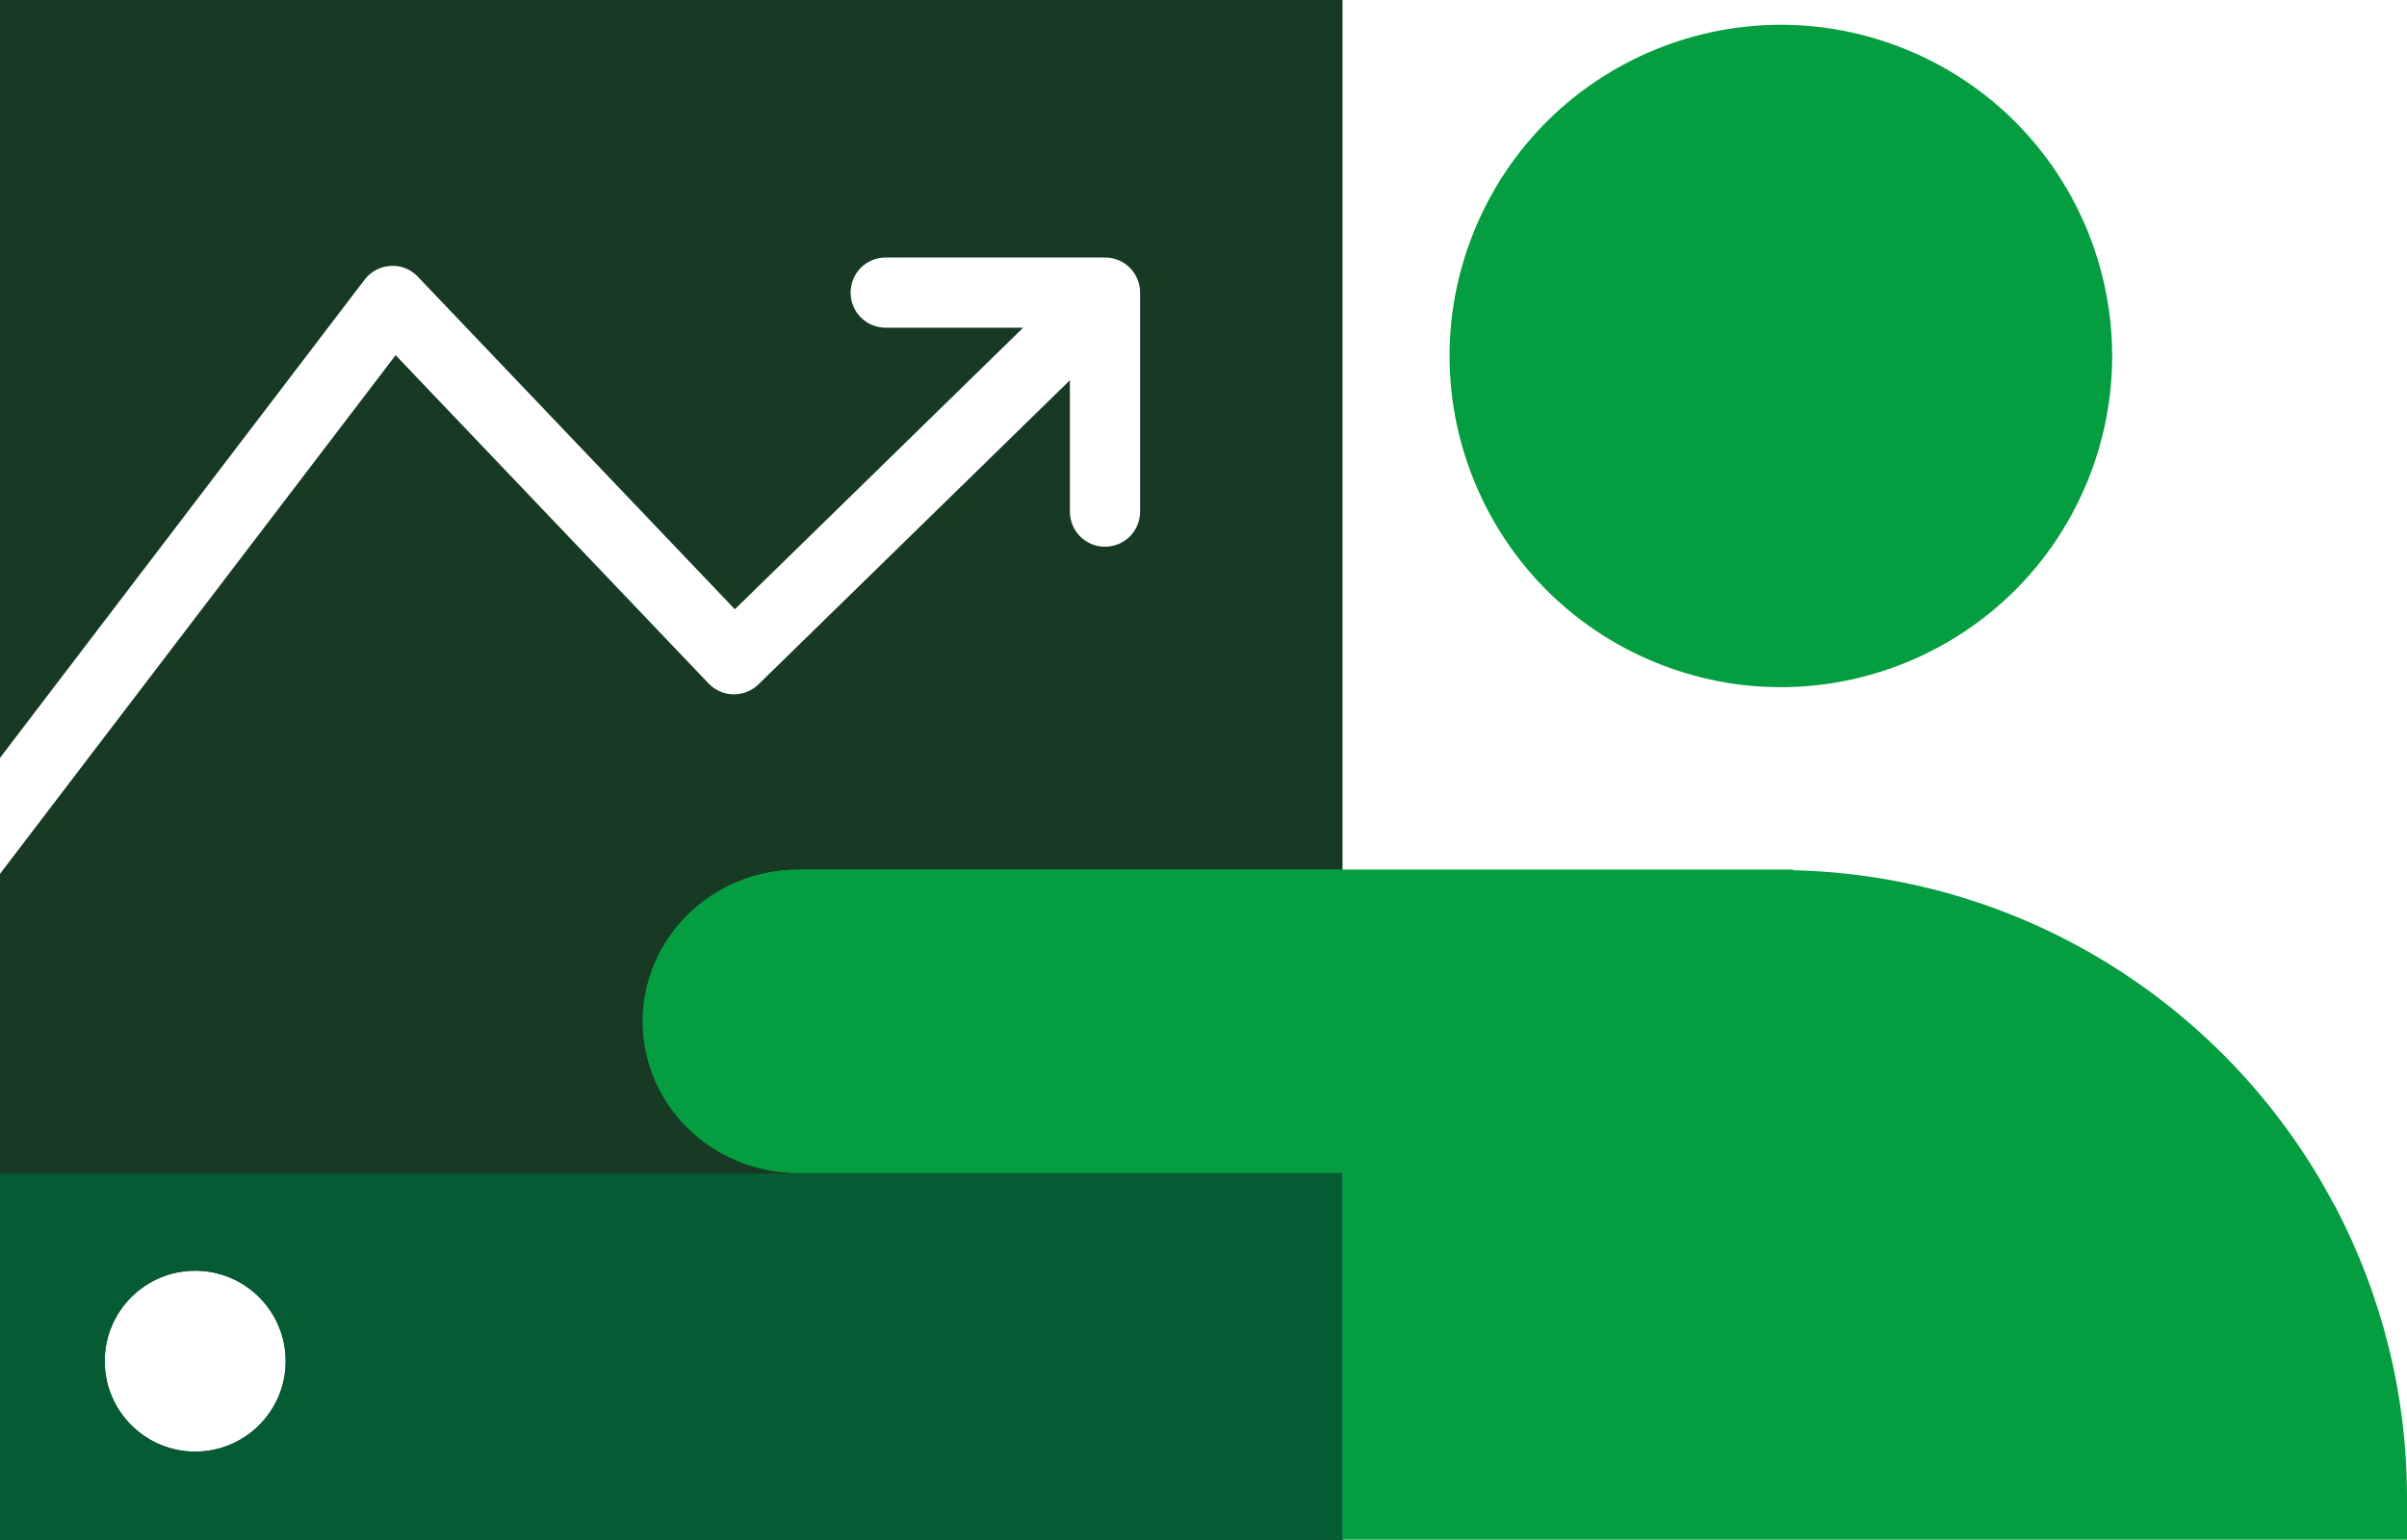 <?xml version="1.0" encoding="UTF-8"?><svg id="Layer_1" xmlns="http://www.w3.org/2000/svg" viewBox="0 0 119.98 76.79"><defs><style>.cls-1{fill:#183a25;}.cls-2{fill:#049e40;}.cls-3{fill:#049c40;}.cls-4{fill:#055b32;}</style></defs><path class="cls-1" d="M0,0V37.79L18.17,13.95c.31-.41,.78-.66,1.3-.69,.52-.04,1.01,.17,1.36,.54l15.8,16.58,14.37-14.04h-6.85c-.97,0-1.75-.78-1.75-1.75s.78-1.75,1.75-1.75h10.93c.97,0,1.75,.78,1.75,1.75v10.92c0,.97-.78,1.75-1.75,1.75s-1.75-.78-1.75-1.75v-6.55l-15.52,15.16c-.33,.33-.8,.51-1.25,.5-.47,0-.91-.2-1.24-.54l-15.6-16.37L0,43.57v33.22H66.92V0H0ZM9.73,72.38c-2.49,0-4.51-2.02-4.51-4.51s2.02-4.51,4.51-4.51,4.51,2.02,4.51,4.51-2.02,4.51-4.51,4.51Z"/><circle class="cls-2" cx="88.77" cy="17.75" r="16.51" transform="translate(38.4 92.97) rotate(-67.5)"/><path class="cls-4" d="M0,58.51v18.28H66.94v-18.28H0Zm9.73,13.87c-2.49,0-4.51-2.02-4.51-4.51s2.02-4.51,4.51-4.51,4.51,2.02,4.51,4.51-2.02,4.51-4.51,4.51Z"/><path class="cls-3" d="M66.92,43.37h-27.12c-4.28,0-7.76,3.39-7.76,7.56s3.47,7.56,7.76,7.56h27.12v-15.13Z"/><path class="cls-2" d="M116.4,60.17c-5.13-9.78-15.28-16.5-27.03-16.78v-.03H39.8c-4.28,0-7.76,3.39-7.76,7.56h0c0,4.18,3.47,7.56,7.76,7.56h27.12v18.29h53.06v-2.08c0-5.25-1.3-10.19-3.58-14.54Z"/></svg>